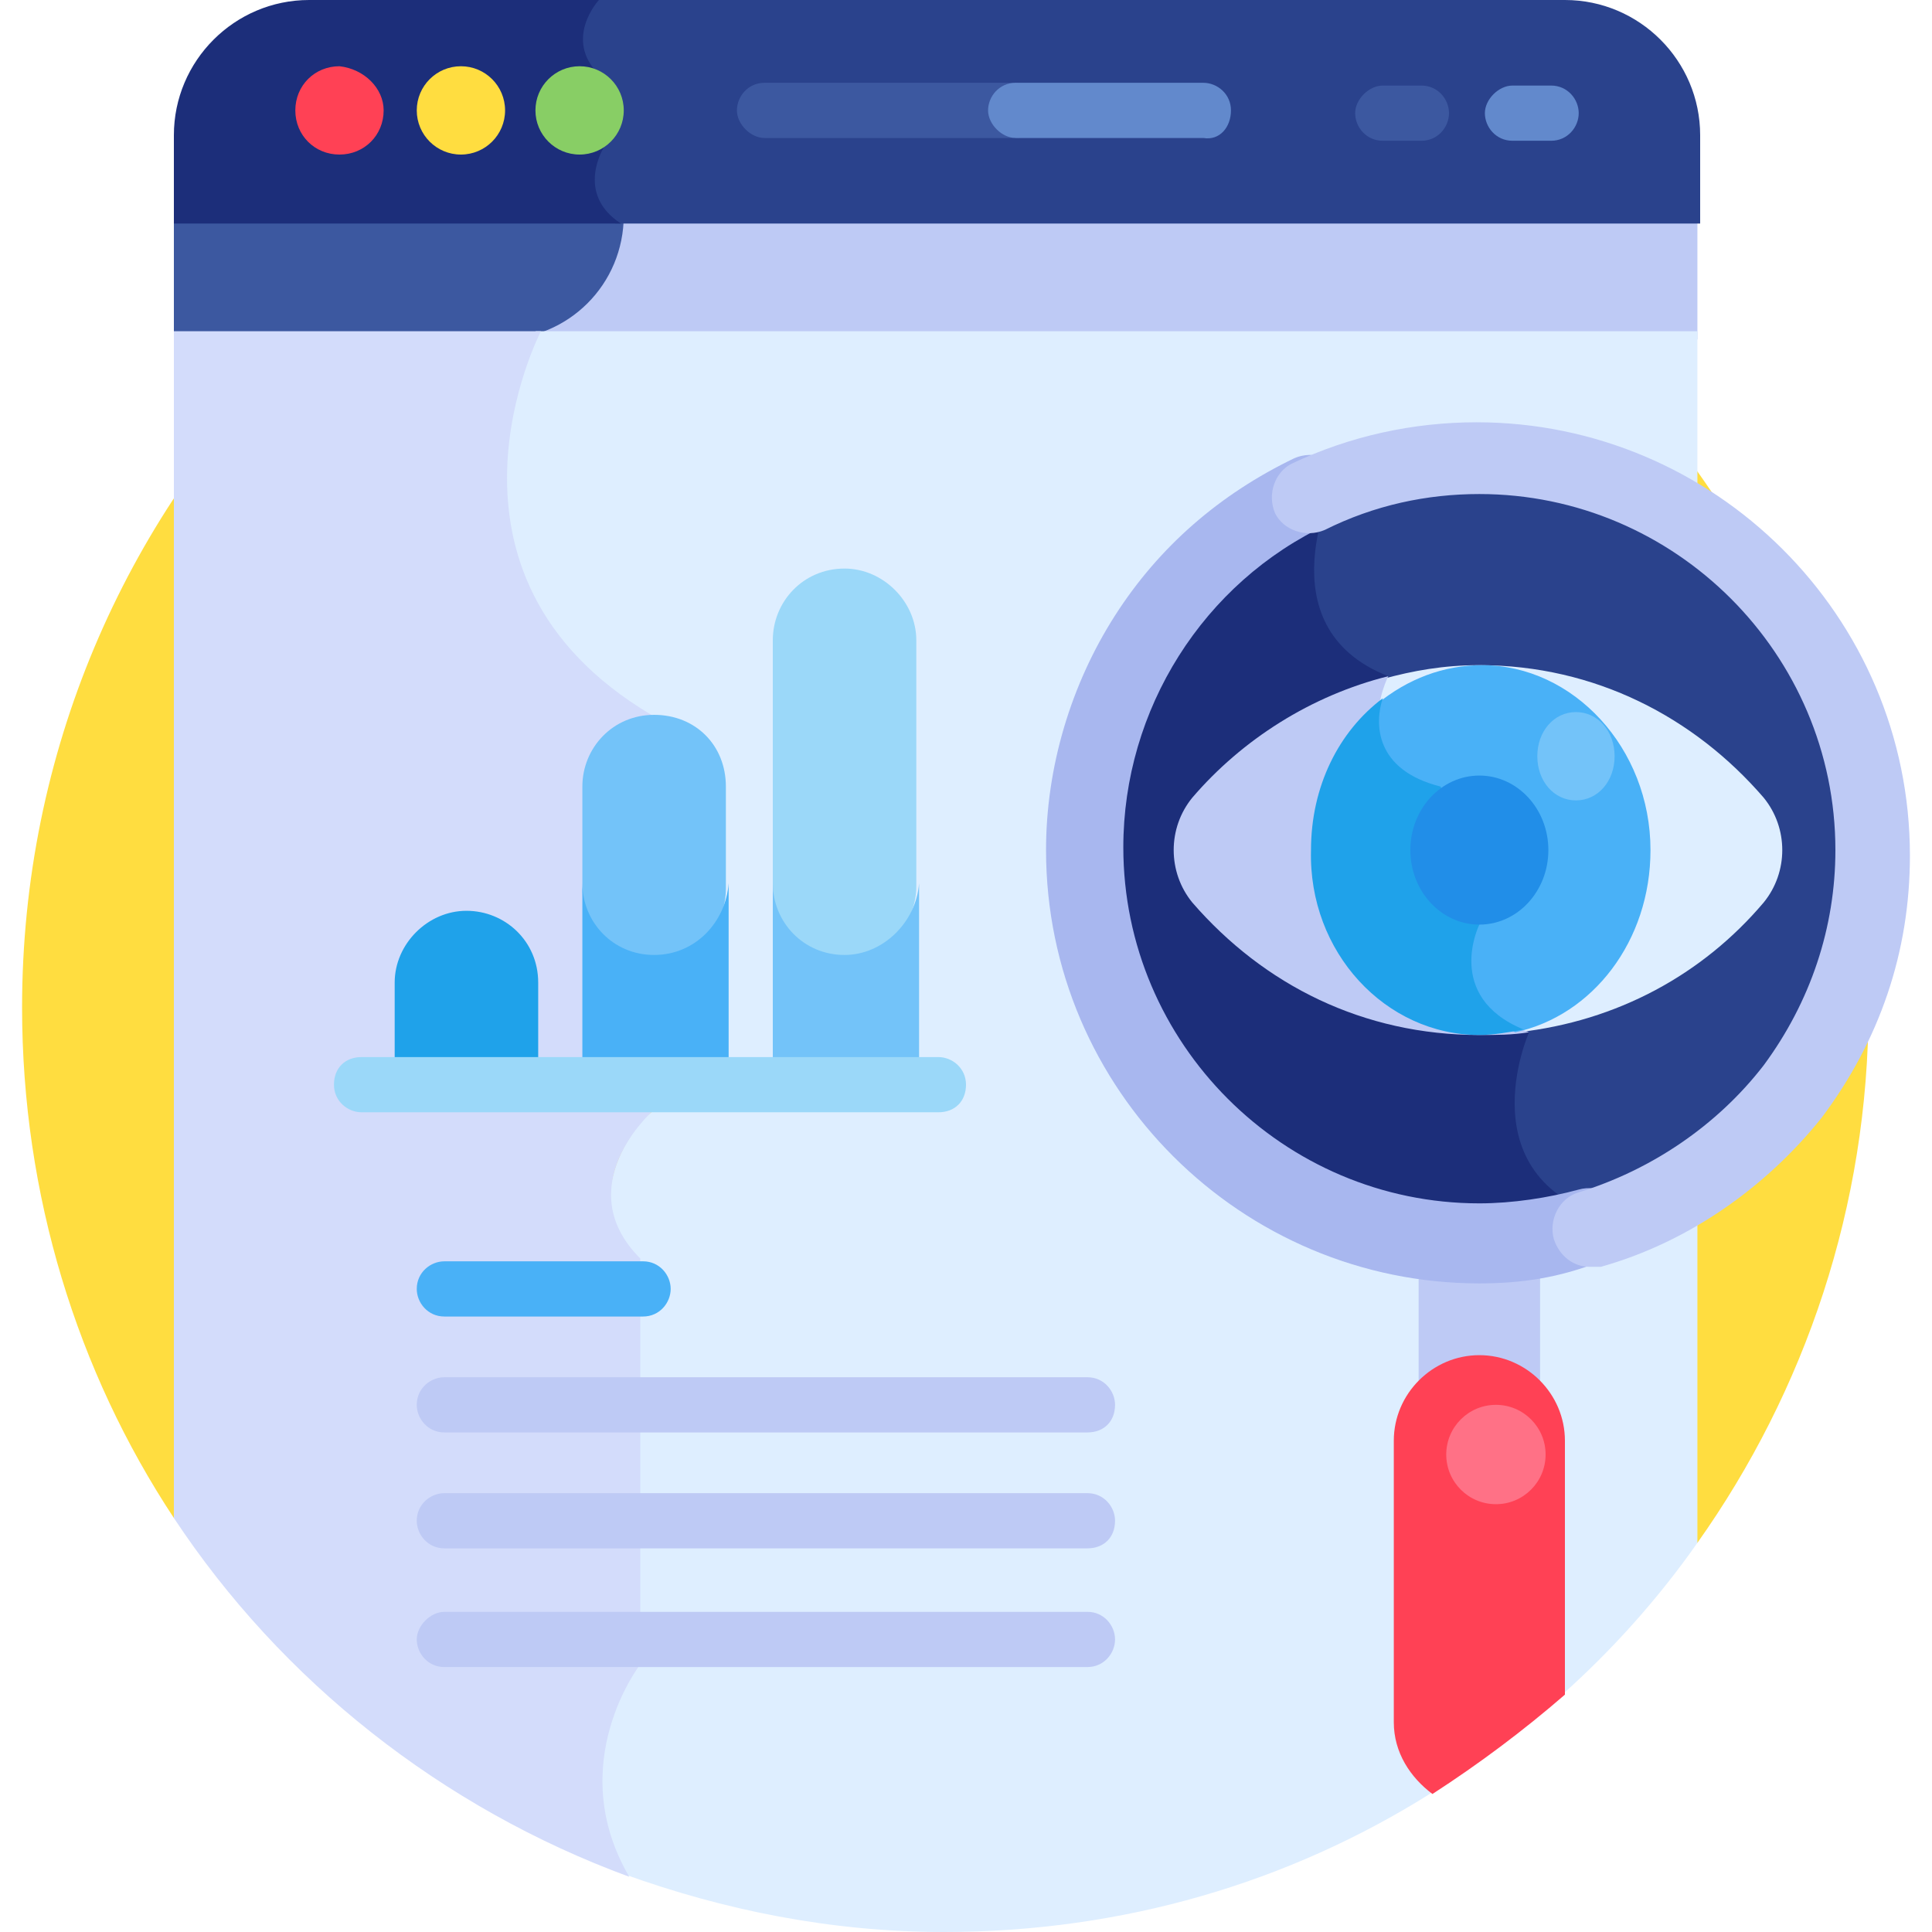 <svg xmlns="http://www.w3.org/2000/svg" xmlns:xlink="http://www.w3.org/1999/xlink" id="Layer_1" x="0px" y="0px" width="70px" height="70px" viewBox="0 0 70 70" style="enable-background:new 0 0 70 70;" xml:space="preserve"><style type="text/css">	.st0{fill:#FFDD40;}	.st1{fill:#BECAF5;}	.st2{fill:#3C58A0;}	.st3{fill:#DEEEFF;}	.st4{fill:#D3DCFB;}	.st5{fill:#2A428C;}	.st6{fill:#1C2E7A;}	.st7{fill:#FF4155;}	.st8{fill:#88CE65;}	.st9{fill:#6289CC;}	.st10{fill:#49B1F7;}	.st11{fill:#9BD8F9;}	.st12{fill:#73C3F9;}	.st13{fill:#1FA2EA;}	.st14{fill:#218EE8;}	.st15{fill:#A8B7EF;}	.st16{fill:#FF7186;}</style><g>	<path class="st0" d="M6.3,55l55.2,0.9c3.9-5.5,6.2-12.2,6.2-19.4C67.7,18,52.7,3,34.2,3S0.8,18,0.8,36.5C0.8,43.3,2.8,49.7,6.3,55  L6.3,55z"></path>	<path class="st1" d="M22.3,7.8c0,2.5-2,4.5-4.5,4.5h43.7V7.8L22.3,7.8z"></path>	<path class="st2" d="M6.3,7.8v4.5h11.8c2.5,0,4.5-2,4.5-4.5L6.3,7.8z"></path>	<path class="st3" d="M19.4,12l0.1,0.1c-0.2,0.5-1.1,2.5-1.2,5c-0.1,2.6,0.8,6.3,5.3,8.9v14.3c-0.3,0.2-1.4,1.4-1.5,3  c0,0.9,0.3,1.7,1,2.4v14.6c-0.2,0.2-1,1.5-1.3,3.2c-0.3,1.7,0.1,3.2,0.8,4.4c3.6,1.3,7.5,2.1,11.6,2.1c6.5,0,12.5-1.8,17.6-5  l4.8-3.6c1.8-1.6,3.5-3.5,4.9-5.5V12H19.4z"></path>	<path class="st4" d="M6.3,12v43c3.9,5.9,9.7,10.5,16.5,13c-2.4-4.1,0.4-7.7,0.4-7.7V47.7v-2.1c-2.6-2.6,0.4-5.3,0.4-5.3V25.9  C15,20.8,19.6,12,19.6,12L6.3,12L6.3,12z"></path>	<path class="st5" d="M56.7,0H21.5c0,0-1.3,1.4,0,2.7l0.2,2.6c0,0-1.1,1.7,0.6,2.8h39.3V4.9C61.6,2.2,59.4,0,56.7,0z"></path>	<path class="st6" d="M11.2,0C8.5,0,6.3,2.2,6.3,4.9v3.2h16.2c-1.7-1.1-0.6-2.8-0.6-2.8l-0.2-2.6c-1.3-1.3,0-2.7,0-2.7  S11.2,0,11.2,0z"></path>	<path class="st7" d="M13.9,4c0,0.9-0.7,1.6-1.6,1.6S10.7,4.9,10.7,4s0.7-1.6,1.6-1.6C13.2,2.5,13.9,3.2,13.9,4z"></path>	<ellipse class="st0" cx="16.7" cy="4" rx="1.6" ry="1.6"></ellipse>	<ellipse class="st8" cx="21" cy="4" rx="1.6" ry="1.6"></ellipse>	<path class="st2" d="M36,4c0-0.6,0.5-1,1-1h-9.3c-0.6,0-1,0.5-1,1s0.5,1,1,1H37C36.5,5.1,36,4.6,36,4L36,4z"></path>	<path class="st9" d="M44.6,4c0-0.6-0.5-1-1-1h-6.8c-0.6,0-1,0.5-1,1s0.5,1,1,1h6.8C44.2,5.1,44.6,4.6,44.6,4z"></path>	<g>		<path class="st9" d="M56.2,5.1h-1.4c-0.6,0-1-0.5-1-1s0.5-1,1-1h1.4c0.6,0,1,0.5,1,1S56.8,5.1,56.2,5.1z"></path>	</g>	<g>		<path class="st2" d="M51.5,5.1h-1.4c-0.6,0-1-0.5-1-1s0.5-1,1-1h1.4c0.6,0,1,0.5,1,1S52.1,5.1,51.5,5.1L51.5,5.1z"></path>	</g>	<g>		<path class="st10" d="M23.3,47.7h-7.2c-0.6,0-1-0.5-1-1c0-0.6,0.5-1,1-1h7.2c0.6,0,1,0.5,1,1C24.3,47.2,23.9,47.7,23.3,47.7   L23.3,47.7z"></path>	</g>	<g>		<g>			<path class="st1" d="M39.4,51.9H16.1c-0.6,0-1-0.5-1-1c0-0.6,0.5-1,1-1h23.3c0.6,0,1,0.5,1,1C40.4,51.5,40,51.9,39.4,51.9    L39.4,51.9z"></path>		</g>		<g>			<path class="st1" d="M39.4,56.1H16.1c-0.6,0-1-0.5-1-1c0-0.6,0.5-1,1-1h23.3c0.6,0,1,0.5,1,1C40.4,55.7,40,56.1,39.4,56.1    L39.4,56.1z"></path>		</g>		<g>			<path class="st1" d="M39.4,60.4H16.1c-0.6,0-1-0.5-1-1s0.5-1,1-1h23.3c0.6,0,1,0.5,1,1S40,60.4,39.4,60.4L39.4,60.4z"></path>		</g>	</g>	<path class="st11" d="M30.6,20.6c-1.5,0-2.6,1.2-2.6,2.6v8.9c0,1.5,1.2,2.6,2.6,2.6c1.5,0,2.6-1.2,2.6-2.6v-8.9  C33.2,21.8,32,20.6,30.6,20.6L30.6,20.6z"></path>	<path class="st12" d="M23.7,25.9c-1.5,0-2.6,1.2-2.6,2.6v3.7c0,1.5,1.2,2.6,2.6,2.6c1.5,0,2.6-1.2,2.6-2.6v-3.7  C26.3,27,25.2,25.9,23.7,25.9z"></path>	<path class="st12" d="M30.6,34.6c-1.5,0-2.6-1.2-2.6-2.6v7.5h5.3v-7.5C33.2,33.4,32,34.6,30.6,34.6L30.6,34.6z"></path>	<path class="st10" d="M23.7,34.6c-1.5,0-2.6-1.2-2.6-2.6v7.5h5.3v-7.5C26.3,33.4,25.2,34.6,23.7,34.6L23.7,34.6z"></path>	<path class="st13" d="M19.5,39.4v-3.8c0-1.5-1.2-2.6-2.6-2.6s-2.6,1.2-2.6,2.6v3.8H19.5z"></path>	<g>		<path class="st11" d="M34,40.3H13.1c-0.5,0-1-0.4-1-1s0.4-1,1-1H34c0.5,0,1,0.4,1,1C35,39.9,34.6,40.3,34,40.3z"></path>	</g>	<path class="st1" d="M53.6,53.6c-1.2,0-2.2-1-2.2-2.2V44c0-1.2,1-2.2,2.2-2.2s2.2,1,2.2,2.2v7.4C55.8,52.6,54.8,53.6,53.6,53.6z"></path>	<path class="st5" d="M47.7,22.3c0.4,1,1.2,1.8,2.3,2.3c-0.2,0.4-0.5,1.5-0.1,2.5c0.3,0.8,1,1.3,2.1,1.6l1.3,4.8  c-0.1,0.3-0.5,1.3-0.1,2.3c0.3,0.7,0.9,1.3,1.9,1.7c-0.2,0.6-0.9,2.7,0,4.5c0.5,1.1,1.6,1.9,3.1,2.4c5.6-1.9,9.7-7.3,9.7-13.5  c0-7.9-6.4-14.3-14.3-14.3c-1.9,0-3.8,0.4-5.4,1.1C47.8,18.3,47,20.4,47.7,22.3L47.7,22.3z"></path>	<path class="st6" d="M55.4,37.4c-3.2-1.2-1.8-3.9-1.8-3.9l-1.4-5c-3.5-0.9-1.9-4-1.9-4c-4.6-1.8-1.9-7.1-1.9-7.1  c-5.4,2.1-9.2,7.3-9.2,13.4c0,7.9,6.4,14.3,14.3,14.3c1.7,0,3.4-0.3,5-0.9C53,42.8,55.4,37.4,55.4,37.4L55.4,37.4z"></path>	<path class="st3" d="M50.1,24.6c-0.2,0.4-0.5,1.5-0.1,2.5c0.3,0.8,1,1.3,2.1,1.6l1.3,4.8c-0.1,0.3-0.5,1.3-0.1,2.3  c0.3,0.7,0.8,1.2,1.7,1.6c3.6-0.4,6.7-2.1,8.9-4.7c0.9-1.1,0.9-2.7,0-3.8c-2.5-2.9-6.1-4.8-10.3-4.8C52.3,24.1,51.2,24.3,50.1,24.6  C50,24.6,50.1,24.6,50.1,24.6L50.1,24.6z"></path>	<path class="st1" d="M53.6,37.5c0.6,0,1.2,0,1.8-0.1c-3.2-1.2-1.8-3.9-1.8-3.9l-1.4-5c-3.5-0.9-1.9-4-1.9-4  c-2.8,0.7-5.3,2.3-7.1,4.4c-0.9,1.1-0.9,2.7,0,3.8C45.8,35.7,49.4,37.5,53.6,37.5L53.6,37.5z"></path>	<path class="st10" d="M50,27.1c0.3,0.8,1,1.3,2.1,1.6l1.3,4.8c-0.1,0.3-0.5,1.3-0.1,2.3c0.3,0.7,0.8,1.2,1.6,1.6  c2.8-0.6,4.9-3.3,4.9-6.6c0-3.7-2.8-6.7-6.1-6.7c-1.4,0-2.7,0.5-3.8,1.4C49.7,26,49.7,26.6,50,27.1z"></path>	<path class="st13" d="M53.6,37.5c0.5,0,1.1-0.1,1.6-0.2c-2.9-1.2-1.6-3.8-1.6-3.8l-1.4-5c-2.4-0.6-2.4-2.3-2.1-3.2  c-1.6,1.2-2.6,3.2-2.6,5.5C47.4,34.5,50.2,37.5,53.6,37.5L53.6,37.5z"></path>	<ellipse class="st14" cx="53.6" cy="30.8" rx="2.5" ry="2.7"></ellipse>	<path class="st12" d="M58.5,27.4c0,0.9-0.6,1.6-1.4,1.6c-0.8,0-1.4-0.7-1.4-1.6c0-0.9,0.6-1.6,1.4-1.6S58.5,26.5,58.5,27.4z"></path>	<path class="st7" d="M53.6,49.1c-1.7,0-3.1,1.4-3.1,3.1v10.2c0,1.1,0.6,2,1.4,2.6c1.7-1.1,3.3-2.3,4.8-3.6v-9.2  C56.7,50.5,55.3,49.1,53.6,49.1L53.6,49.1z"></path>	<g>		<path class="st15" d="M53.6,46.5c-8.6,0-15.7-7-15.7-15.7c0-3,0.9-6,2.5-8.5c1.6-2.5,3.8-4.4,6.5-5.7c0.7-0.3,1.5,0,1.8,0.6   c0.3,0.7,0,1.5-0.6,1.8c-4.5,2.1-7.4,6.7-7.4,11.7c0,7.1,5.8,12.9,12.9,12.9c1.2,0,2.5-0.2,3.6-0.5c0.7-0.2,1.5,0.2,1.7,0.9   c0.2,0.7-0.2,1.5-0.9,1.7C56.5,46.3,55.1,46.5,53.6,46.5L53.6,46.5z"></path>	</g>	<g>		<path class="st1" d="M57.6,45.9c-0.6,0-1.1-0.4-1.3-1c-0.2-0.7,0.2-1.5,0.9-1.7c2.6-0.8,5-2.4,6.7-4.6c1.7-2.3,2.6-5,2.6-7.8   c0-7.1-5.8-12.9-12.9-12.9c-1.9,0-3.8,0.4-5.6,1.3c-0.7,0.3-1.5,0-1.8-0.6c-0.3-0.7,0-1.5,0.6-1.8c2.1-1,4.4-1.5,6.7-1.5   c8.6,0,15.7,7,15.7,15.7c0,3.5-1.1,6.7-3.2,9.5C64,43,61.2,45,58,45.9C57.8,45.9,57.7,45.9,57.6,45.9L57.6,45.9z"></path>	</g>	<ellipse class="st16" cx="54.2" cy="52.7" rx="1.8" ry="1.8"></ellipse></g></svg>